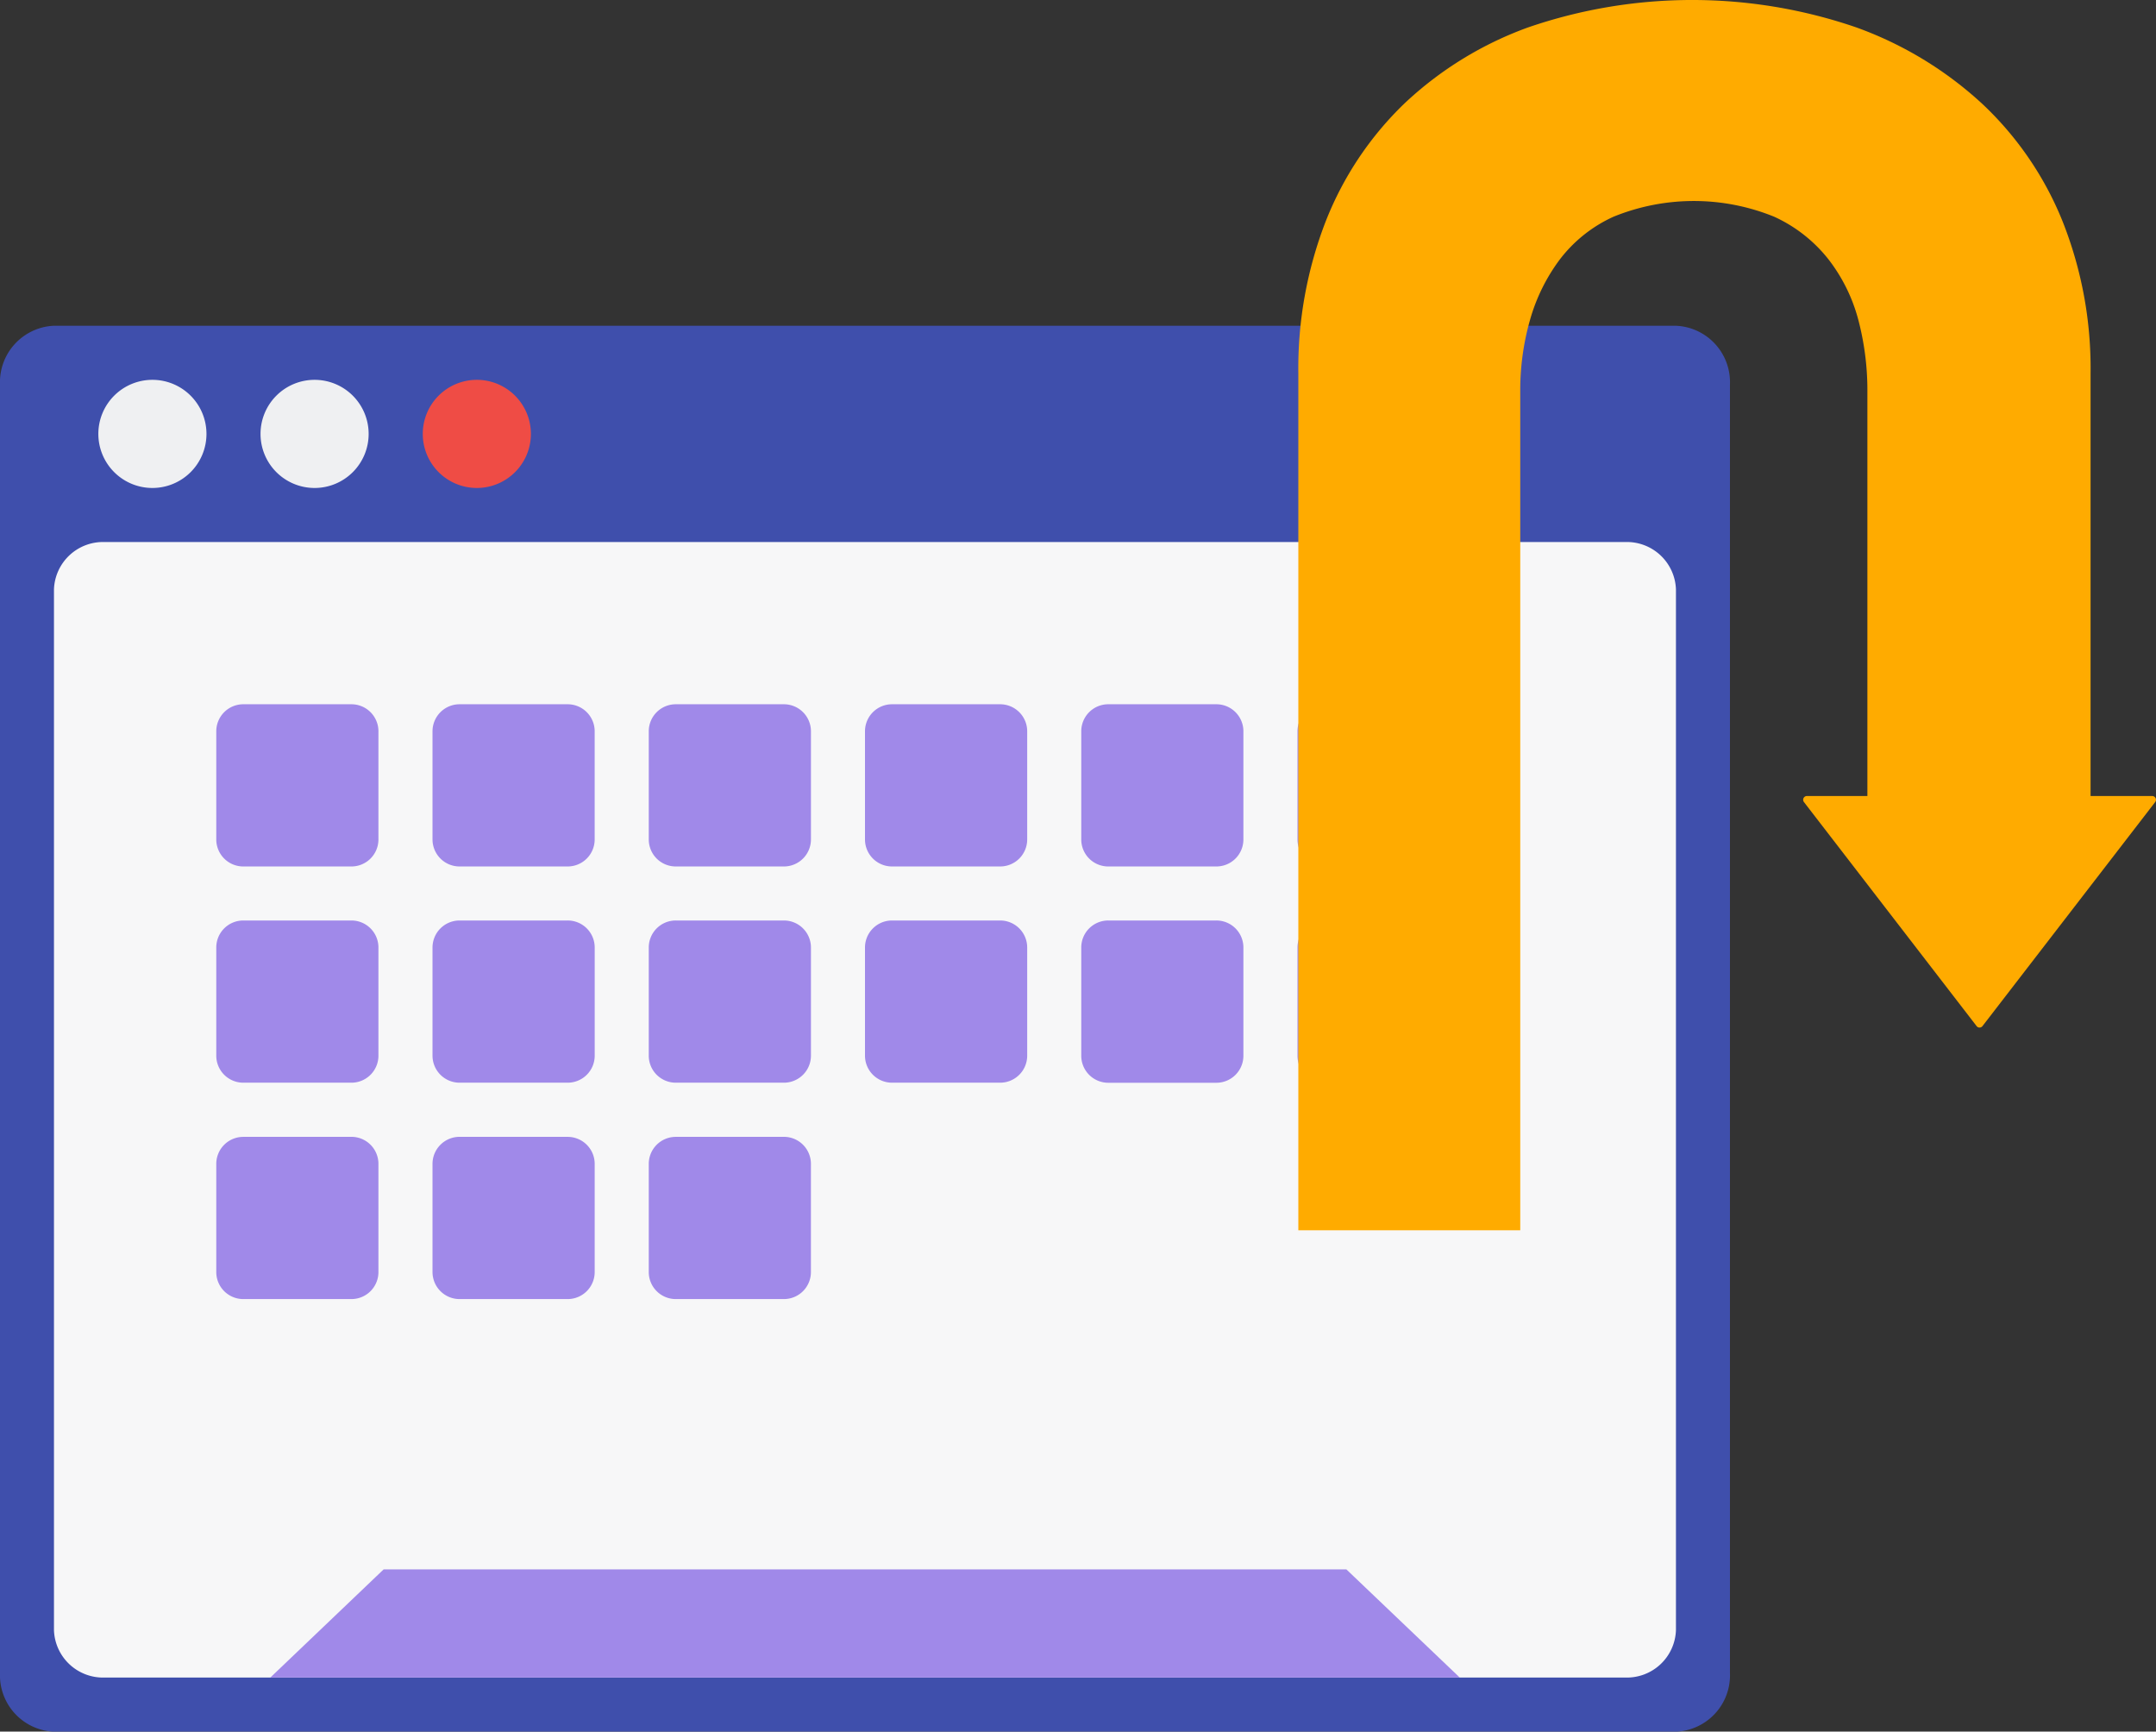 <svg id="Group_280" data-name="Group 280" xmlns="http://www.w3.org/2000/svg" xmlns:xlink="http://www.w3.org/1999/xlink" width="121.361" height="97.455" viewBox="0 0 121.361 97.455">
  <rect x="0" y="0" width="121.361" height="97.455" fill="#333333" stroke="none"/>
  <defs>
    <clipPath id="clip-path">
      <rect id="Rectangle_182" data-name="Rectangle 182" width="121.361" height="97.455" fill="none"/>
    </clipPath>
  </defs>
  <g id="Group_279" data-name="Group 279" transform="translate(0 0)" clip-path="url(#clip-path)">
    <path id="Path_697" data-name="Path 697" d="M3.043,16.574H94.336a3.177,3.177,0,0,1,3.043,3.3V92.4a3.175,3.175,0,0,1-3.043,3.3H3.043A3.177,3.177,0,0,1,0,92.4V19.873a3.179,3.179,0,0,1,3.043-3.3" transform="translate(0 1.76)" fill="#3f4fac"/>
    <path id="Path_698" data-name="Path 698" d="M5.6,27.578H91.193a2.763,2.763,0,0,1,2.854,2.663v58.58a2.763,2.763,0,0,1-2.854,2.663H5.6a2.763,2.763,0,0,1-2.854-2.663V30.241A2.763,2.763,0,0,1,5.6,27.578" transform="translate(0.292 2.928)" fill="#f7f7f8"/>
    <path id="Path_699" data-name="Path 699" d="M27.6,22.368a3.043,3.043,0,1,1-3.043-3.043A3.044,3.044,0,0,1,27.6,22.368" transform="translate(2.284 2.052)" fill="#ef4c45"/>
    <path id="Path_700" data-name="Path 700" d="M20.22,22.368a3.043,3.043,0,1,1-3.043-3.043,3.044,3.044,0,0,1,3.043,3.043m-9.129,0a3.043,3.043,0,1,1-3.043-3.043,3.044,3.044,0,0,1,3.043,3.043" transform="translate(0.531 2.052)" fill="#eff0f2"/>
    <path id="Path_701" data-name="Path 701" d="M14.048,90.607l6.377-6.086H74.619L81,90.607ZM12.526,35.831h6.086a1.521,1.521,0,0,1,1.521,1.521v6.086a1.521,1.521,0,0,1-1.521,1.522H12.526a1.521,1.521,0,0,1-1.521-1.522V37.352a1.521,1.521,0,0,1,1.521-1.521m12.172,0h6.085a1.521,1.521,0,0,1,1.522,1.521v6.086a1.521,1.521,0,0,1-1.522,1.522H24.7a1.523,1.523,0,0,1-1.523-1.522V37.352A1.523,1.523,0,0,1,24.7,35.831m12.172,0h6.085a1.522,1.522,0,0,1,1.522,1.521v6.086a1.522,1.522,0,0,1-1.522,1.522H36.871a1.52,1.52,0,0,1-1.521-1.522V37.352a1.52,1.52,0,0,1,1.521-1.521m12.171,0H55.13a1.523,1.523,0,0,1,1.522,1.521v6.086A1.523,1.523,0,0,1,55.13,44.96H49.042a1.522,1.522,0,0,1-1.521-1.522V37.352a1.522,1.522,0,0,1,1.521-1.521m12.174,0H67.3a1.521,1.521,0,0,1,1.522,1.521v6.086A1.521,1.521,0,0,1,67.3,44.96H61.216a1.52,1.52,0,0,1-1.521-1.522V37.352a1.52,1.52,0,0,1,1.521-1.521m12.171,0h6.086A1.522,1.522,0,0,1,81,37.352v6.086a1.522,1.522,0,0,1-1.522,1.522H73.387a1.521,1.521,0,0,1-1.521-1.522V37.352a1.521,1.521,0,0,1,1.521-1.521M12.526,48h6.086a1.521,1.521,0,0,1,1.521,1.522v6.086a1.521,1.521,0,0,1-1.521,1.521H12.526a1.521,1.521,0,0,1-1.521-1.521V49.526A1.521,1.521,0,0,1,12.526,48M24.7,48h6.085a1.521,1.521,0,0,1,1.522,1.522v6.086a1.521,1.521,0,0,1-1.522,1.521H24.7a1.523,1.523,0,0,1-1.523-1.521V49.526A1.523,1.523,0,0,1,24.7,48m12.172,0h6.085a1.522,1.522,0,0,1,1.522,1.522v6.086a1.522,1.522,0,0,1-1.522,1.521H36.871a1.52,1.52,0,0,1-1.521-1.521V49.526A1.52,1.52,0,0,1,36.871,48m12.171,0H55.13a1.523,1.523,0,0,1,1.522,1.522v6.086a1.523,1.523,0,0,1-1.522,1.521H49.042a1.522,1.522,0,0,1-1.521-1.521V49.526A1.522,1.522,0,0,1,49.042,48m12.174,0H67.3a1.521,1.521,0,0,1,1.522,1.522v6.086A1.521,1.521,0,0,1,67.3,57.133H61.216a1.52,1.52,0,0,1-1.521-1.521V49.526A1.52,1.52,0,0,1,61.216,48m12.171,0h6.086A1.522,1.522,0,0,1,81,49.526v6.086a1.522,1.522,0,0,1-1.522,1.521H73.387a1.521,1.521,0,0,1-1.521-1.521V49.526A1.521,1.521,0,0,1,73.387,48M12.526,60.176h6.086A1.521,1.521,0,0,1,20.133,61.7v6.086a1.521,1.521,0,0,1-1.521,1.521H12.526a1.521,1.521,0,0,1-1.521-1.521V61.7a1.521,1.521,0,0,1,1.521-1.522m12.172,0h6.085A1.521,1.521,0,0,1,32.306,61.7v6.086a1.521,1.521,0,0,1-1.522,1.521H24.7a1.523,1.523,0,0,1-1.523-1.521V61.7A1.523,1.523,0,0,1,24.7,60.176m12.172,0h6.085A1.522,1.522,0,0,1,44.478,61.7v6.086a1.522,1.522,0,0,1-1.522,1.521H36.871a1.52,1.52,0,0,1-1.521-1.521V61.7a1.52,1.52,0,0,1,1.521-1.522" transform="translate(1.169 3.805)" fill="#a089e9"/>
    <path id="Path_702" data-name="Path 702" d="M67.611,12.453a18.67,18.67,0,0,1,4.41-6.611A20.124,20.124,0,0,1,79,1.543a28.428,28.428,0,0,1,18.478,0,20.87,20.87,0,0,1,7.087,4.3,18.59,18.59,0,0,1,4.521,6.611,22.4,22.4,0,0,1,1.577,8.559V44.8h3.471a.211.211,0,0,1,.166.34l-9.721,12.609a.208.208,0,0,1-.331,0L94.529,45.14a.211.211,0,0,1,.166-.34H98.1V22.042A15.557,15.557,0,0,0,97.589,18a9.529,9.529,0,0,0-1.69-3.418,8.256,8.256,0,0,0-3.05-2.387,12,12,0,0,0-9.035,0A7.912,7.912,0,0,0,80.8,14.585,10.371,10.371,0,0,0,79.111,18a14.458,14.458,0,0,0-.551,4.039v47.2H66.068V21.012a22.892,22.892,0,0,1,1.543-8.559" transform="translate(7.015 0)" fill="#ffab00"/>
  </g>
</svg>
